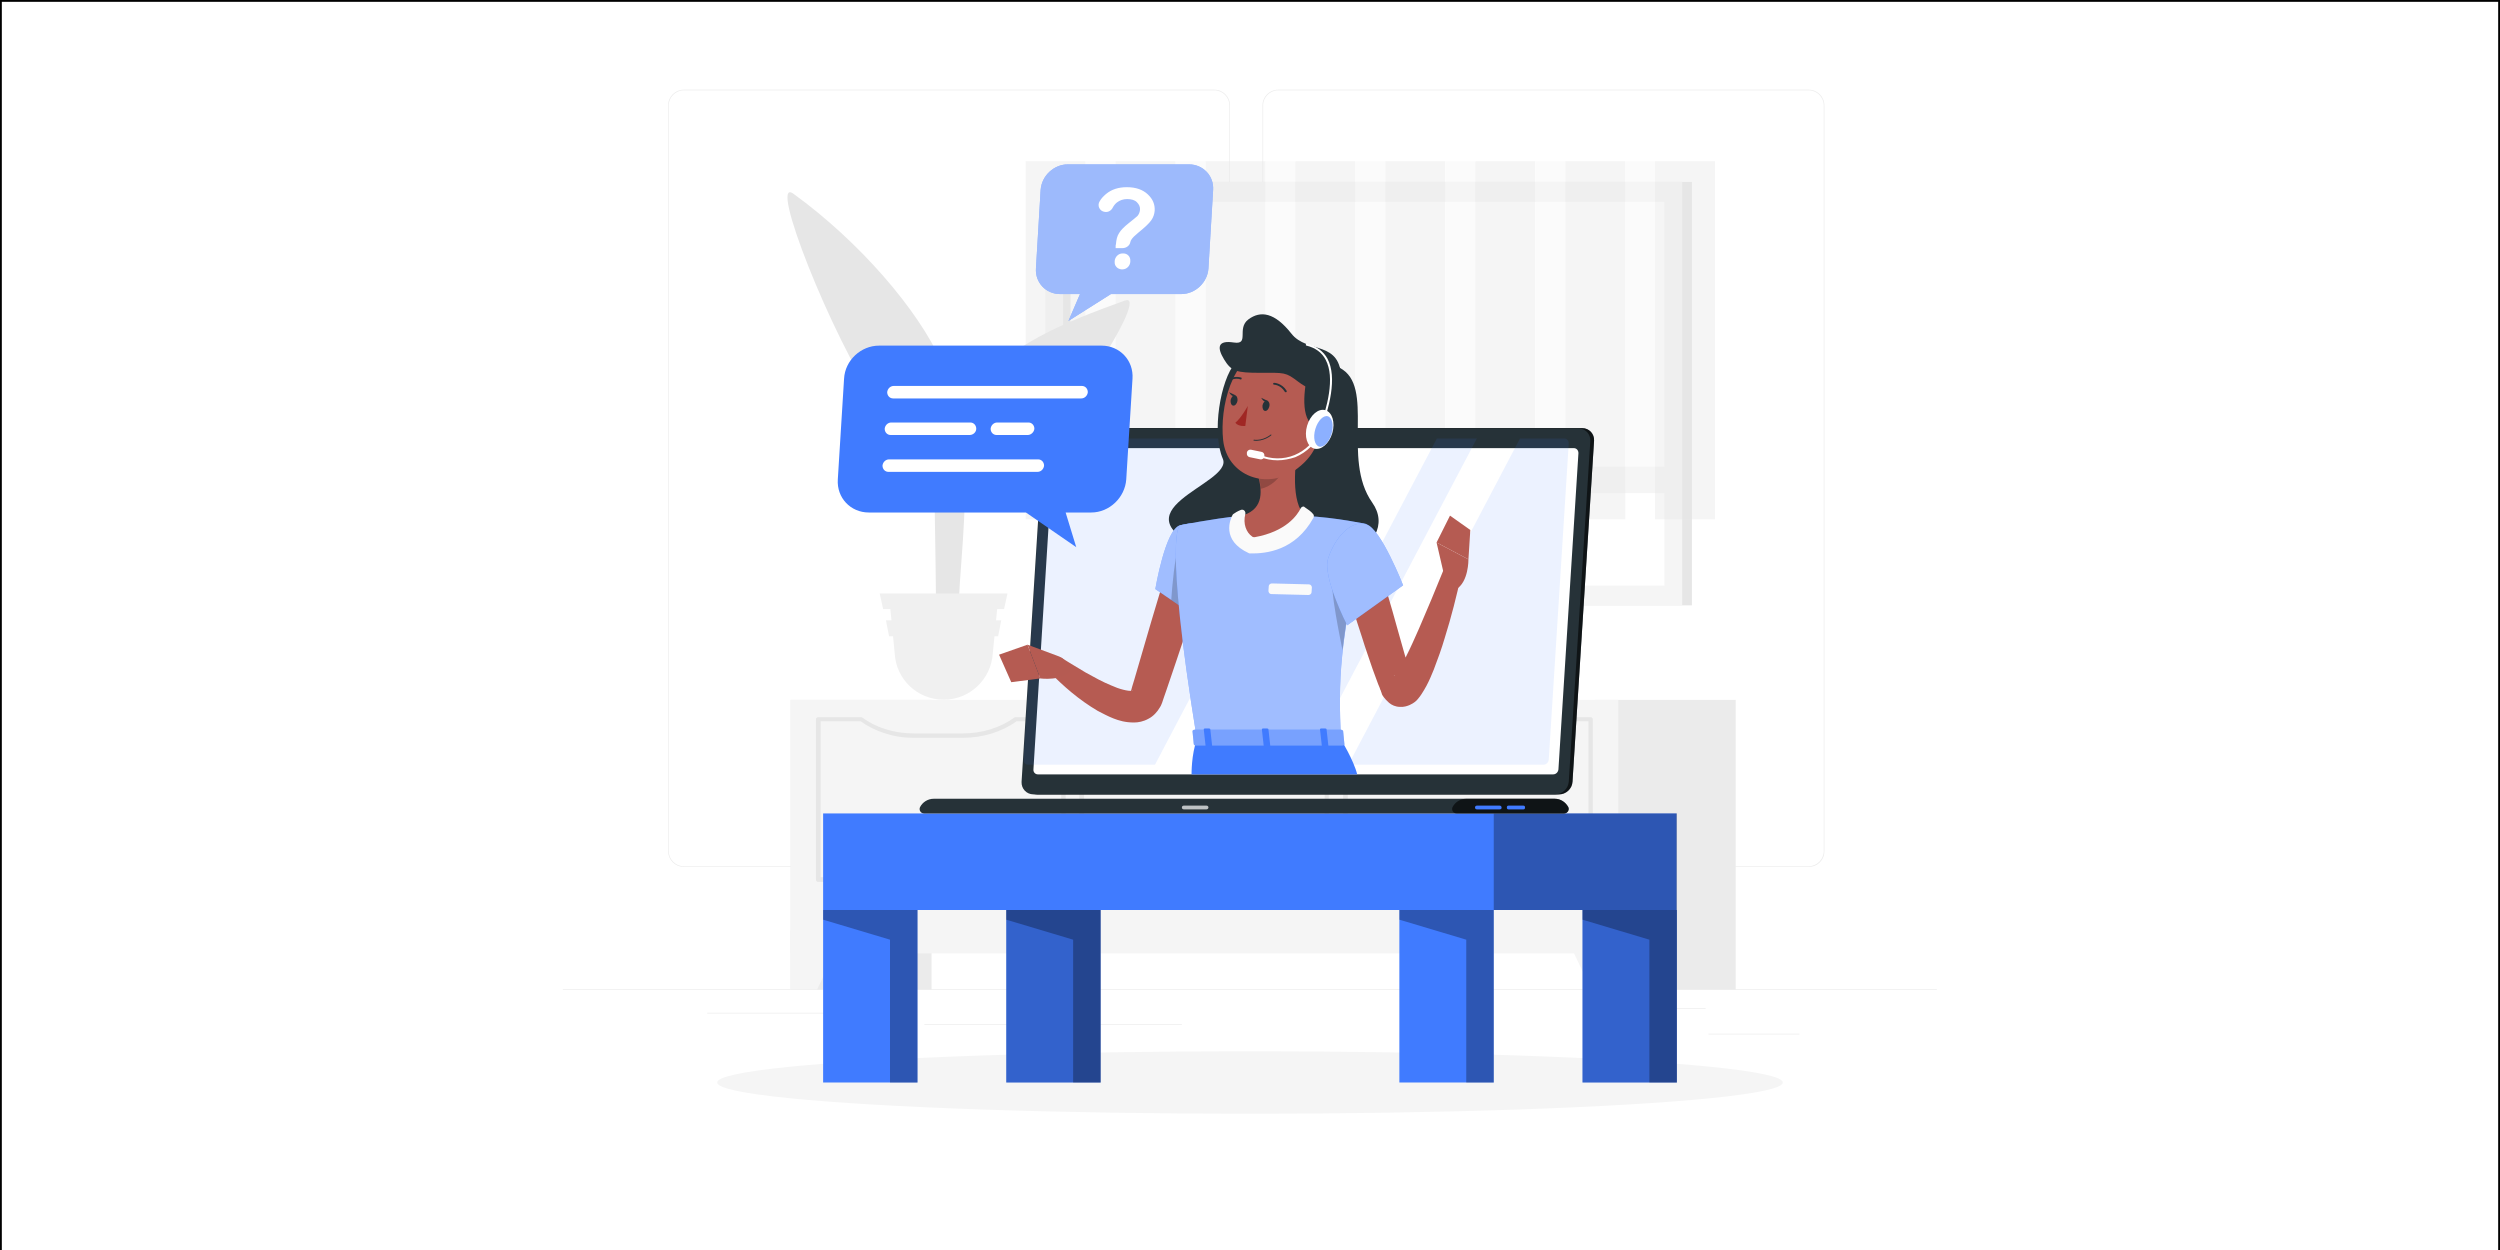 <?xml version="1.0" encoding="utf-8"?>
<!-- Generator: Adobe Illustrator 27.1.0, SVG Export Plug-In . SVG Version: 6.00 Build 0)  -->
<svg version="1.1" xmlns="http://www.w3.org/2000/svg" xmlns:xlink="http://www.w3.org/1999/xlink" x="0px" y="0px"
	 viewBox="0 0 800 400" style="enable-background:new 0 0 800 400;" xml:space="preserve">
<rect x="0" y="0" width="800" height="400" fill="#333333" stroke="none"/>
<style type="text/css">
	.st0{fill:#FFFFFF;stroke:#000000;stroke-width:1.168;stroke-miterlimit:10;}
	.st1{fill:#EBEBEB;}
	.st2{fill:#E6E6E6;}
	.st3{fill:#F5F5F5;}
	.st4{fill:#FFFFFF;}
	.st5{opacity:0.4;}
	.st6{fill:#F0F0F0;}
	.st7{display:none;}
	.st8{display:inline;}
	.st9{fill:#407BFF;}
	.st10{opacity:0.9;fill:#FFFFFF;}
	.st11{opacity:0.3;}
	.st12{opacity:0.2;}
	.st13{fill:#263238;}
	.st14{opacity:0.6;}
	.st15{opacity:0.7;fill:#FFFFFF;}
	.st16{opacity:0.1;fill:#407BFF;}
	.st17{opacity:0.4;fill:#FFFFFF;}
	.st18{fill:#B65B52;}
	.st19{fill:#B55B52;}
	.st20{opacity:0.5;fill:#FFFFFF;}
	.st21{fill:#FAFAFA;}
	.st22{opacity:0.6;fill:#407BFF;}
	.st23{fill:#A02724;}
	.st24{opacity:0.3;fill:#FAFAFA;}
	.st25{opacity:0.5;}
</style>
<g id="Background_Complete">
	<rect x="0" y="0" class="st0" width="800" height="401.2"/>
	<g>
		<rect x="180.1" y="316.6" class="st1" width="439.7" height="0.2"/>
		<rect x="546.7" y="330.8" class="st1" width="29.1" height="0.2"/>
		<rect x="463.8" y="333.2" class="st1" width="7.6" height="0.2"/>
		<rect x="528.9" y="322.6" class="st1" width="16.9" height="0.2"/>
		<rect x="226.3" y="324.1" class="st1" width="38" height="0.2"/>
		<rect x="272.1" y="324.1" class="st1" width="5.6" height="0.2"/>
		<rect x="295.8" y="327.8" class="st1" width="82.4" height="0.2"/>
		<path class="st1" d="M388.6,277.4H218.8c-2.8,0-5-2.3-5-5V33.7c0-2.8,2.3-5,5-5h169.8c2.8,0,5,2.3,5,5v238.7
			C393.6,275.2,391.3,277.4,388.6,277.4z M218.8,28.9c-2.6,0-4.8,2.2-4.8,4.8v238.7c0,2.6,2.2,4.8,4.8,4.8h169.8
			c2.6,0,4.8-2.2,4.8-4.8V33.7c0-2.6-2.2-4.8-4.8-4.8H218.8z"/>
		<path class="st1" d="M578.8,277.4H409c-2.8,0-5-2.3-5-5V33.7c0-2.8,2.3-5,5-5h169.8c2.8,0,5,2.3,5,5v238.7
			C583.8,275.2,581.6,277.4,578.8,277.4z M409,28.9c-2.6,0-4.8,2.2-4.8,4.8v238.7c0,2.6,2.2,4.8,4.8,4.8h169.8
			c2.6,0,4.8-2.2,4.8-4.8V33.7c0-2.6-2.2-4.8-4.8-4.8H409z"/>
	</g>
	<g>
		<g>
			<g>
				<g>
					<g>
						
							<rect x="337.7" y="58.3" transform="matrix(-1 -1.224647e-16 1.224647e-16 -1 879.114 252.009)" class="st2" width="203.8" height="135.5"/>
						
							<rect x="334.5" y="58.3" transform="matrix(-1 -1.224647e-16 1.224647e-16 -1 872.807 252.009)" class="st3" width="203.8" height="135.5"/>
						
							<rect x="375" y="29.8" transform="matrix(-1.836970e-16 1 -1 -1.836970e-16 562.408 -310.399)" class="st4" width="122.8" height="192.4"/>
						
							<rect x="280" y="124.8" transform="matrix(-1.836970e-16 1 -1 -1.836970e-16 467.377 -215.369)" class="st2" width="122.8" height="2.4"/>
						
							<rect x="336.9" y="149.2" transform="matrix(-1 -1.224647e-16 1.224647e-16 -1 872.807 307)" class="st3" width="199.1" height="8.5"/>
					</g>
				</g>
			</g>
			<g class="st5">
				<rect x="328.2" y="51.6" class="st2" width="19.2" height="114.6"/>
				
					<rect x="347.4" y="51.6" transform="matrix(-1 -1.224647e-16 1.224647e-16 -1 704.417 208.555)" class="st3" width="9.5" height="105.4"/>
				<rect x="357" y="51.6" class="st2" width="19.2" height="114.6"/>
				
					<rect x="376.2" y="51.6" transform="matrix(-1 -1.224647e-16 1.224647e-16 -1 761.966 208.555)" class="st3" width="9.5" height="105.4"/>
				<rect x="385.8" y="51.6" class="st2" width="19.2" height="114.6"/>
				
					<rect x="405" y="51.6" transform="matrix(-1 -1.224647e-16 1.224647e-16 -1 819.515 208.555)" class="st3" width="9.5" height="105.4"/>
				<rect x="414.5" y="51.6" class="st2" width="19.2" height="114.6"/>
				
					<rect x="433.8" y="51.6" transform="matrix(-1 -1.224647e-16 1.224647e-16 -1 877.065 208.555)" class="st3" width="9.5" height="105.4"/>
				<rect x="443.3" y="51.6" class="st2" width="19.2" height="114.6"/>
				
					<rect x="462.5" y="51.6" transform="matrix(-1 -1.224647e-16 1.224647e-16 -1 934.614 208.555)" class="st3" width="9.5" height="105.4"/>
				<rect x="472.1" y="51.6" class="st2" width="19.2" height="114.6"/>
				
					<rect x="491.3" y="51.6" transform="matrix(-1 -1.224647e-16 1.224647e-16 -1 992.164 208.555)" class="st3" width="9.5" height="105.4"/>
				<rect x="500.9" y="51.6" class="st2" width="19.2" height="114.6"/>
				
					<rect x="520.1" y="51.6" transform="matrix(-1 -1.224647e-16 1.224647e-16 -1 1049.713 208.555)" class="st3" width="9.5" height="105.4"/>
				<rect x="529.6" y="51.6" class="st2" width="19.2" height="114.6"/>
			</g>
		</g>
		<g>
			
				<rect x="252.9" y="223.9" transform="matrix(-1 -1.224647e-16 1.224647e-16 -1 551.001 540.563)" class="st1" width="45.1" height="92.7"/>
			<polygon class="st3" points="261.5,316.6 252.9,316.6 252.9,297.8 270.5,297.8 			"/>
			
				<rect x="510.3" y="223.9" transform="matrix(-1 -1.224647e-16 1.224647e-16 -1 1065.726 540.563)" class="st1" width="45.1" height="92.7"/>
			
				<rect x="252.9" y="223.9" transform="matrix(-1 -1.224647e-16 1.224647e-16 -1 770.734 528.98)" class="st3" width="264.8" height="81.1"/>
			<g>
				<path class="st2" d="M509,282.2h-78.5c-0.4,0-0.7-0.3-0.7-0.7v-51.3c0-0.4,0.3-0.7,0.7-0.7H445c0.2,0,0.3,0,0.4,0.1
					c2.1,1.5,4.5,2.8,7.1,3.6c3,1,6.2,1.5,9.5,1.5h15.5c6.2,0,12.1-1.8,16.6-5.1c0.1-0.1,0.3-0.1,0.4-0.1H509c0.4,0,0.7,0.3,0.7,0.7
					v51.3C509.7,281.8,509.4,282.2,509,282.2z M431.2,280.7h77.1v-49.9h-13.5c-4.7,3.4-10.8,5.3-17.2,5.3H462
					c-3.5,0-6.8-0.5-9.9-1.6c-2.7-0.9-5.1-2.1-7.3-3.7h-13.5V280.7z"/>
			</g>
			<g>
				<path class="st2" d="M424.6,282.2h-78.5c-0.4,0-0.7-0.3-0.7-0.7v-51.3c0-0.4,0.3-0.7,0.7-0.7h13.7c0.2,0,0.3,0,0.4,0.1
					c2.1,1.5,4.5,2.8,7.1,3.6c3,1,6.2,1.5,9.5,1.5h15.5c6.2,0,12.1-1.8,16.5-5.1c0.1-0.1,0.3-0.1,0.4-0.1h15.3
					c0.4,0,0.7,0.3,0.7,0.7v51.3C425.3,281.8,425,282.2,424.6,282.2z M346.8,280.7h77.1v-49.9h-14.3c-4.7,3.4-10.8,5.3-17.2,5.3
					h-15.5c-3.4,0-6.8-0.5-9.9-1.6c-2.7-0.9-5.1-2.1-7.3-3.7h-12.8V280.7z"/>
			</g>
			<g>
				<path class="st2" d="M340.3,282.2h-78.5c-0.4,0-0.7-0.3-0.7-0.7v-51.3c0-0.4,0.3-0.7,0.7-0.7h13.7c0.2,0,0.3,0,0.4,0.1
					c2.1,1.5,4.5,2.8,7.1,3.6c3,1,6.2,1.5,9.5,1.5H308c6.2,0,12.1-1.8,16.6-5.1c0.1-0.1,0.3-0.1,0.4-0.1h15.3c0.4,0,0.7,0.3,0.7,0.7
					v51.3C341,281.8,340.7,282.2,340.3,282.2z M262.5,280.7h77.1v-49.9h-14.3c-4.7,3.4-10.8,5.3-17.2,5.3h-15.5
					c-3.5,0-6.8-0.5-9.9-1.6c-2.7-0.9-5.1-2.1-7.3-3.7h-12.8V280.7z"/>
			</g>
			<polygon class="st3" points="509.2,316.6 517.8,316.6 517.8,297.8 500.2,297.8 			"/>
		</g>
		<g>
			<path class="st2" d="M306.7,208.4l-7.1,0c0-4.9,0-17.4-0.5-46.1c-0.9-51.9-2.5-55.1-2.5-55.1l8.5,25.6c2,6,3.2,12.3,3.5,18.6
				C309.4,171.5,305.9,187.4,306.7,208.4z"/>
			<path class="st2" d="M312.1,125.1c9.5-14.4,28.4-21.9,47.8-28.9c7.6-2.8-13.7,31.6-29.2,47.2c-12.1,12.1-23.7,11.8-27.2,23.8
				C302.8,153.3,304,137.5,312.1,125.1z"/>
			<path class="st2" d="M301.3,115.9C293.8,99.1,275,77.3,253.9,62c-8.3-6,12.2,45.7,26.6,66.9c11.2,16.5,21.7,26.5,23.4,38.3
				C311,152.5,308.7,132.7,301.3,115.9z"/>
			<g>
				<path class="st6" d="M302,223.9L302,223.9c8.3,0,15.2-6.5,15.7-14.9l1.4-14.2h-34.2l1.4,14.2C286.7,217.4,293.6,223.9,302,223.9
					z"/>
				<polygon class="st6" points="282.6,194.9 321.3,194.9 322.4,189.9 281.5,189.9 				"/>
				<polygon class="st6" points="284.5,203.6 319.4,203.6 320.4,198.5 283.5,198.5 				"/>
			</g>
		</g>
	</g>
</g>
<g id="Background_Simple" class="st7">
	<g class="st8">
		<path class="st9" d="M467,115.5c-32.9-19.1-86.9-21.4-117.6,1.1c-33.9,24.8-28.7,71.8-63.3,94.2c-35.2,22.7-77.6,13.1-72.9,71.6
			c3.6,45.1,42,57.1,79,69.1c66.4,21.5,194.8,45.4,241.6-26.2C587,243.8,540.7,158.3,467,115.5z"/>
		<path class="st10" d="M467,115.5c-32.9-19.1-86.9-21.4-117.6,1.1c-33.9,24.8-28.7,71.8-63.3,94.2c-35.2,22.7-77.6,13.1-72.9,71.6
			c3.6,45.1,42,57.1,79,69.1c66.4,21.5,194.8,45.4,241.6-26.2C587,243.8,540.7,158.3,467,115.5z"/>
	</g>
</g>
<g id="Shadow_1_">
	
		<ellipse id="_x3C_Path_x3E__00000163788107347052629140000009928776930823992213_" class="st3" cx="400" cy="346.4" rx="170.5" ry="10"/>
</g>
<g id="Table">
	<g>
		<g>
			<rect x="263.4" y="260.3" class="st9" width="273.1" height="30.9"/>
			<rect x="478" y="260.3" class="st11" width="58.6" height="30.9"/>
		</g>
		<g>
			<rect x="263.4" y="291.2" class="st9" width="30.2" height="55.2"/>
			<polygon class="st11" points="263.4,291.2 263.4,294.3 284.8,300.7 284.8,346.4 293.6,346.4 293.6,291.2 			"/>
		</g>
		<g>
			<g>
				<rect x="506.4" y="291.2" class="st9" width="30.2" height="55.2"/>
				<rect x="506.4" y="291.2" class="st12" width="30.2" height="55.2"/>
			</g>
			<polygon class="st11" points="506.4,291.2 506.4,294.3 527.8,300.7 527.8,346.4 536.6,346.4 536.6,291.2 			"/>
		</g>
		<g>
			<rect x="447.8" y="291.2" class="st9" width="30.2" height="55.2"/>
			<polygon class="st11" points="447.8,291.2 447.8,294.3 469.2,300.7 469.2,346.4 478,346.4 478,291.2 			"/>
		</g>
		<g>
			<g>
				<rect x="322" y="291.2" class="st9" width="30.2" height="55.2"/>
				<rect x="322" y="291.2" class="st12" width="30.2" height="55.2"/>
			</g>
			<polygon class="st11" points="322,291.2 322,294.3 343.4,300.7 343.4,346.4 352.2,346.4 352.2,291.2 			"/>
		</g>
	</g>
</g>
<g id="Character">
	<g>
		<g>
			<g>
				<g>
					<path class="st13" d="M498.9,254.2h-167c-2.2,0-3.9-1.8-3.8-4L335,141c0.1-2.2,2.1-4,4.3-4h167c2.2,0,3.9,1.8,3.8,4l-6.9,109.1
						C503.1,252.4,501.1,254.2,498.9,254.2z"/>
					<path class="st14" d="M498.9,254.2h-167c-2.2,0-3.9-1.8-3.8-4L335,141c0.1-2.2,2.1-4,4.3-4h167c2.2,0,3.9,1.8,3.8,4l-6.9,109.1
						C503.1,252.4,501.1,254.2,498.9,254.2z"/>
				</g>
				<g>
					<path class="st13" d="M497.7,254.2h-167c-2.2,0-3.9-1.8-3.8-4l6.9-109.1c0.1-2.2,2.1-4,4.3-4h167c2.2,0,3.9,1.8,3.8,4
						L502,250.2C501.8,252.4,499.9,254.2,497.7,254.2z"/>
				</g>
				<g>
					<g>
						<path class="st13" d="M497.5,255.6H298.8c-1.9,0-3.6,1.1-4.4,2.7c-0.4,0.9,0.2,2,1.3,2h204.9c1,0,1.7-1.1,1.3-2
							C501,256.7,499.4,255.6,497.5,255.6z"/>
					</g>
					<path class="st14" d="M497.5,255.6h-28.3c-1.9,0-3.6,1.1-4.4,2.7c-0.4,0.9,0.2,2,1.3,2h34.4c1,0,1.7-1.1,1.3-2
						C501,256.7,499.4,255.6,497.5,255.6z"/>
					<path class="st9" d="M479.9,259h-7.3c-0.4,0-0.6-0.3-0.6-0.6l0,0c0-0.4,0.3-0.6,0.6-0.6h7.3c0.4,0,0.6,0.3,0.6,0.6l0,0
						C480.6,258.7,480.3,259,479.9,259z"/>
					<path class="st15" d="M386.1,259h-7.3c-0.4,0-0.6-0.3-0.6-0.6l0,0c0-0.4,0.3-0.6,0.6-0.6h7.3c0.4,0,0.6,0.3,0.6,0.6l0,0
						C386.7,258.7,386.4,259,386.1,259z"/>
					<path class="st9" d="M487.5,259h-4.8c-0.3,0-0.5-0.2-0.5-0.5v-0.2c0-0.3,0.2-0.5,0.5-0.5h4.8c0.3,0,0.5,0.2,0.5,0.5v0.2
						C488,258.8,487.8,259,487.5,259z"/>
				</g>
				<path class="st4" d="M330.7,246.2L337,145c0.1-0.9,0.8-1.6,1.7-1.6h164.9c0.9,0,1.5,0.7,1.5,1.6l-6.4,101.2
					c-0.1,0.9-0.8,1.6-1.7,1.6H332.1C331.3,247.8,330.6,247.1,330.7,246.2z"/>
				<path class="st16" d="M424.5,140.3l-54.9,104.4H329c-0.9,0-1.5-0.7-1.5-1.6l6.4-101.2c0.1-0.9,0.8-1.6,1.7-1.6H424.5z"/>
				<polygon class="st16" points="472.6,140.3 417.6,244.7 404.8,244.7 459.8,140.3 				"/>
				<path class="st16" d="M502,141.9l-6.4,101.2c-0.1,0.9-0.8,1.6-1.7,1.6h-62.4l54.9-104.4h14.1C501.4,140.3,502,141,502,141.9z"/>
				<path class="st17" d="M422.5,140.4c0,0.7-0.6,1.2-1.3,1.2c-0.7,0-1.2-0.5-1.1-1.2c0-0.7,0.6-1.2,1.3-1.2
					C422.1,139.2,422.6,139.7,422.5,140.4z"/>
			</g>
		</g>
		<g>
			<g>
				<path class="st13" d="M395.3,116.1c-4.8,5.5-7.6,22.4-4,30.7c3.6,8.3-37.8,16.6-3.7,30.1c34.1,13.5,61.4-2.1,51.5-16.1
					c-9.9-14,1.1-37.2-10.4-43.1C418.4,112.3,404.9,105.1,395.3,116.1z"/>
				<path class="st18" d="M385.1,184.1c-1.8,6.2-3.7,12.3-5.7,18.5c-2,6.1-4.1,12.2-6.2,18.4l-0.8,2.3l-0.4,1.2l-0.1,0.3l-0.2,0.5
					c-0.1,0.3-0.3,0.7-0.5,1c-0.8,1.4-2.1,2.9-3.7,3.7c-1.6,0.9-3.3,1.2-4.6,1.2c-2.8,0-4.8-0.6-6.6-1.3c-1.8-0.7-3.4-1.6-5-2.4
					c-6.1-3.6-11-7.9-15.7-12.7l3.8-4.5c1.3,0.8,2.6,1.7,4,2.5c1.3,0.8,2.7,1.6,4,2.4c2.7,1.5,5.4,3,8.1,4.1
					c1.3,0.6,2.7,1.1,3.9,1.4c1.2,0.3,2.4,0.5,2.9,0.3c0.2,0,0.2-0.1,0-0.1c-0.2,0.1-0.4,0.3-0.4,0.3c0,0,0,0,0-0.1c0,0,0,0,0-0.1
					l0.1-0.2l0.3-1.1l0.7-2.3l5.4-18.5c1.8-6.2,3.7-12.3,5.6-18.4L385.1,184.1z"/>
				<path class="st19" d="M339,210.1l-10.2-3.8l4.1,10.8c0,0,7.2,1,10-2.8l-2.3-3C340.2,210.8,339.6,210.4,339,210.1z"/>
				<polygon class="st19" points="319.7,209.5 323.6,218.3 332.9,217.1 328.8,206.3 				"/>
				<g>
					<path class="st9" d="M377.6,168.1c-4.7,1.2-7.9,20.4-7.9,20.4l12.9,8.8c0,0,12.3-19.4,8.8-24.5
						C387.6,167.4,384.5,166.4,377.6,168.1z"/>
					<path class="st20" d="M377.6,168.1c-4.7,1.2-7.9,20.4-7.9,20.4l12.9,8.8c0,0,12.3-19.4,8.8-24.5
						C387.6,167.4,384.5,166.4,377.6,168.1z"/>
				</g>
				<path class="st12" d="M377.2,175.1l10,2.3l1,9.8c-2.6,5.4-5.6,10.1-5.6,10.1l-7.8-5.3C375.1,187.5,375.9,178.2,377.2,175.1z"/>
				<g>
					<path class="st9" d="M377.6,168.1c0,0-5.4,1.9,5.4,68.4c18.3,0,37.2,0,46.1,0c-0.8-18.7-0.8-30.3,8.2-68.8
						c0,0-9.6-2.1-19.6-2.6c-7.7-0.4-14.1-0.6-20.9,0C387.8,166,377.6,168.1,377.6,168.1z"/>
					<path class="st20" d="M377.6,168.1c0,0-5.4,1.9,5.4,68.4c18.3,0,37.2,0,46.1,0c-0.8-18.7-0.8-30.3,8.2-68.8
						c0,0-9.6-2.1-19.6-2.6c-7.7-0.4-14.1-0.6-20.9,0C387.8,166,377.6,168.1,377.6,168.1z"/>
				</g>
				<path class="st12" d="M426.4,185.7l5.9,5.1c-1.3,6.7-2.1,12.3-2.7,17.3C428.6,203,425.8,189.5,426.4,185.7z"/>
				<path class="st19" d="M415.6,141.7c-1.3,6.7-2.6,19.1,2.1,23.5c0,0-4.4,10.1-16.1,10.1c-11.7,0-4.9-10.1-4.9-10.1
					c7.5-1.8,7.3-7.4,6-12.6L415.6,141.7z"/>
				<path class="st21" d="M416.2,162.7c-1.1,2.2-4.7,7.4-14.7,9.2c-0.3,0-0.6,0-0.8-0.2c-1.9-1.3-3-4.1-2.2-7.2
					c0.2-0.9-0.6-1.7-1.5-1.3c-1,0.4-1.8,0.9-2.2,1.2c-0.2,0.1-0.3,0.2-0.4,0.4c-0.7,1.4-3.7,8.1,5.2,12.2c0.1,0.1,0.3,0.1,0.4,0.1
					c5.2,0.1,14.5-0.9,20.3-11.4c0.2-0.4,0.2-0.9-0.1-1.2c-0.6-0.8-1.8-1.6-2.7-2.2C417.2,161.9,416.5,162.1,416.2,162.7z"/>
				<path class="st21" d="M418.7,190.4l-11.9-0.3c-0.5,0-0.9-0.5-0.9-1l0.1-1.5c0-0.5,0.5-0.9,1-0.9l11.9,0.3c0.5,0,0.9,0.5,0.9,1
					l-0.1,1.5C419.7,190,419.2,190.4,418.7,190.4z"/>
				<path class="st12" d="M410.4,146.2l-7.6,6.5c0.3,1.2,0.6,2.5,0.6,3.7c2.9-0.4,6.8-3.6,7.1-6.6
					C410.7,148.3,410.7,146.9,410.4,146.2z"/>
				<path class="st19" d="M424.5,129c-2.1,11.1-2.8,15.8-9.2,20.8c-9.6,7.5-22.7,2.5-23.9-9c-1.1-10.3,2.6-26.7,14-29.7
					C416.8,108.1,426.6,117.9,424.5,129z"/>
				<path class="st13" d="M418.2,120.8c-1.4,6.9-1.7,16.1,4.7,16.1s11.3-10.8,5.8-19.2C423.3,109.2,419,116.7,418.2,120.8z"/>
				<path class="st13" d="M429.2,121.6c0,7.5-9.5,3.8-13.7,0.6c-4.2-3.2-4.4-2.9-12.2-2.9c-7.7,0-9.3-0.5-11.6-4.3s-2.1-6.2,3.1-5.4
					c5.2,0.8,0.8-4.5,4.7-7.4c3.9-2.9,8.4-2.2,13.7,4.5C418.4,113.4,429.2,108.6,429.2,121.6z"/>
				<g>
					
						<ellipse transform="matrix(0.281 -0.96 0.96 0.281 171.516 504.239)" class="st4" cx="422.4" cy="137.6" rx="6.4" ry="4.2"/>
					<path class="st4" d="M408.8,147.3c-2,0-4-0.4-5.9-1.2c-0.2-0.1-0.2-0.3-0.2-0.4c0.1-0.2,0.3-0.2,0.4-0.2
						c3.6,1.5,7.6,1.6,11.2,0.1c3.5-1.5,6.3-4.2,7.7-7.7c2.7-7.6,5.3-17,2.2-22.8c-1.2-2.3-3.3-3.8-6.1-4.5c-0.2,0-0.3-0.2-0.2-0.4
						c0-0.2,0.2-0.3,0.4-0.2c3,0.8,5.2,2.4,6.5,4.8c3.2,6.1,0.5,15.7-2.2,23.4c-1.5,3.7-4.4,6.5-8.1,8.1
						C412.7,146.9,410.7,147.3,408.8,147.3z"/>
					<path class="st22" d="M426.1,138.8c-0.8,2.7-2.6,4.5-4,4.1c-1.4-0.4-2-2.9-1.2-5.6c0.8-2.7,2.6-4.5,4-4.1
						C426.3,133.6,426.9,136.1,426.1,138.8z"/>
					<path class="st4" d="M403.3,147l-3.4-0.7c-0.6-0.1-1-0.7-0.9-1.3l0-0.2c0.1-0.6,0.7-1,1.3-0.9l3.4,0.7c0.6,0.1,1,0.7,0.9,1.3
						l0,0.2C404.5,146.7,403.9,147.1,403.3,147z"/>
				</g>
				<path class="st23" d="M399.3,129.9c0,0-2,3.7-4,5.4c1.1,1.3,3.2,1,3.2,1L399.3,129.9z"/>
				<path class="st13" d="M401.2,141C401.2,141,401.3,141,401.2,141c3.1,0.4,5.5-1.6,5.6-1.7c0.1-0.1,0.1-0.2,0-0.2
					c-0.1-0.1-0.2-0.1-0.2,0c0,0-2.4,2-5.3,1.6c-0.1,0-0.2,0.1-0.2,0.1C401.1,140.9,401.2,141,401.2,141z"/>
				<path class="st13" d="M411.3,125.5c0.1,0,0.2,0,0.3,0c0.2-0.1,0.2-0.3,0.1-0.5c-1.5-2.4-3.9-2.5-4-2.5c-0.2,0-0.3,0.1-0.3,0.3
					c0,0.2,0.1,0.3,0.3,0.3c0.1,0,2.1,0.1,3.4,2.2C411.2,125.5,411.2,125.5,411.3,125.5z"/>
				<path class="st13" d="M406.2,130c-0.2,0.9-0.8,1.6-1.4,1.5s-0.9-0.9-0.8-1.8c0.2-0.9,0.8-1.6,1.4-1.5
					C406,128.3,406.4,129.1,406.2,130z"/>
				<path class="st13" d="M396,128.3c-0.2,0.9-0.8,1.6-1.4,1.5c-0.6-0.1-0.9-0.9-0.8-1.8c0.2-0.9,0.8-1.6,1.4-1.5
					C395.8,126.6,396.1,127.4,396,128.3z"/>
				<path class="st13" d="M395.4,126.5l-2.1-1C393.4,125.6,394.2,127.4,395.4,126.5z"/>
				<path class="st13" d="M405.7,128.3l-2.1-1C403.6,127.3,404.5,129.2,405.7,128.3z"/>
				<path class="st13" d="M392.5,122.2c0.1,0.1,0.2,0,0.4,0c2-1.5,3.9-0.9,4-0.8c0.2,0.1,0.4,0,0.4-0.2c0.1-0.2,0-0.4-0.2-0.4
					c-0.1,0-2.3-0.8-4.6,0.9c-0.1,0.1-0.2,0.3-0.1,0.5C392.4,122.1,392.5,122.1,392.5,122.2z"/>
				<g>
					<path class="st9" d="M381.3,247.8c0,0-0.1-6.3,1.7-11.2c4,0,46.1,0,46.1,0s4.1,6.7,5.2,11.2
						C429.1,247.8,381.3,247.8,381.3,247.8z"/>
					<path class="st9" d="M429.8,233.9l0.4,4.1c0.2,0.3-0.2,0.6-0.8,0.6h-46.6c-0.4,0-0.8-0.2-0.8-0.5l-0.4-4.1
						c0-0.3,0.3-0.5,0.8-0.5h46.6C429.4,233.5,429.7,233.7,429.8,233.9z"/>
					<path class="st24" d="M429.8,233.9l0.4,4.1c0.2,0.3-0.2,0.6-0.8,0.6h-46.6c-0.4,0-0.8-0.2-0.8-0.5l-0.4-4.1
						c0-0.3,0.3-0.5,0.8-0.5h46.6C429.4,233.5,429.7,233.7,429.8,233.9z"/>
				</g>
				<path class="st9" d="M423.5,239.1h1.2c0.2,0,0.4-0.1,0.4-0.3l-0.6-5.4c0-0.2-0.2-0.3-0.5-0.3h-1.2c-0.2,0-0.4,0.1-0.4,0.3
					l0.6,5.4C423.1,239,423.3,239.1,423.5,239.1z"/>
				<path class="st9" d="M386.3,239.1h1.2c0.2,0,0.4-0.1,0.4-0.3l-0.6-5.4c0-0.2-0.2-0.3-0.5-0.3h-1.2c-0.2,0-0.4,0.1-0.4,0.3
					l0.6,5.4C385.9,239,386.1,239.1,386.3,239.1z"/>
				<path class="st9" d="M404.9,239.1h1.2c0.2,0,0.4-0.1,0.4-0.3l-0.6-5.4c0-0.2-0.2-0.3-0.5-0.3h-1.2c-0.2,0-0.4,0.1-0.4,0.3
					l0.6,5.4C404.5,239,404.7,239.1,404.9,239.1z"/>
			</g>
			<g>
				<path class="st18" d="M441.2,180.8c2,6.6,4,13.2,5.8,19.8l2.8,9.9l1.4,4.9l0.4,1.2l0.2,0.6l0,0.1l0,0c0,0,0,0,0,0l-0.1-0.2
					c-0.1-0.2-0.3-0.4-0.8-0.8c-0.5-0.4-1.4-0.8-2.4-0.8c-0.9,0-1.5,0.2-1.9,0.4c-0.6,0.3-0.6,0.4-0.5,0.4c0.1-0.1,0.2-0.2,0.4-0.4
					c0.4-0.4,0.8-1,1.1-1.6c0.8-1.3,1.5-2.7,2.3-4.1c1.5-2.9,2.8-6,4.2-9.1c1.3-3.1,2.7-6.3,4-9.4c1.3-3.2,2.6-6.4,3.9-9.5l5.6,1.7
					c-1.5,6.9-3.2,13.6-5.3,20.3c-1,3.4-2.2,6.7-3.5,10.1c-0.7,1.7-1.4,3.4-2.3,5.1c-0.5,0.9-1,1.8-1.6,2.7c-0.3,0.5-0.7,1-1.2,1.6
					c-0.5,0.6-1.1,1.2-2.6,1.9c-0.7,0.3-1.8,0.7-3.1,0.6c-1.4,0-2.7-0.6-3.5-1.3c-0.8-0.7-1.3-1.3-1.7-1.8c-0.4-0.5-0.6-0.9-0.7-1.4
					c-0.1-0.2-0.2-0.4-0.2-0.6l-0.2-0.4l-0.2-0.6l-0.5-1.2c-0.6-1.7-1.2-3.3-1.8-4.9c-1.1-3.3-2.3-6.6-3.3-9.9
					c-2.2-6.6-4.2-13.2-6-19.9L441.2,180.8z"/>
				<g>
					<path class="st9" d="M437.3,167.8c4.6,1.4,11.7,19.5,11.7,19.5l-17.9,12.8c0,0-8-15.5-6.1-21.4
						C427,172.5,432,166.2,437.3,167.8z"/>
					<path class="st20" d="M437.3,167.8c4.6,1.4,11.7,19.5,11.7,19.5l-17.9,12.8c0,0-8-15.5-6.1-21.4
						C427,172.5,432,166.2,437.3,167.8z"/>
				</g>
				<path class="st19" d="M462.2,184.4l-2.5-10.8l10.2,5.4c0,0,0.1,7.3-4,9.6L462.2,184.4z"/>
				<polygon class="st19" points="464,165 470.5,169.6 469.9,179 459.7,173.6 				"/>
			</g>
		</g>
	</g>
</g>
<g id="Chat">
	<g>
		<g>
			<path class="st9" d="M281.3,110.6h71.2c5.8,0,10.3,4.7,9.9,10.6l-2,32.2c-0.4,5.8-5.4,10.6-11.2,10.6H341l3.4,11.1l-16.1-11.1
				H278c-5.8,0-10.3-4.7-9.9-10.6l2-32.2C270.4,115.3,275.5,110.6,281.3,110.6z"/>
			<g>
				<path class="st4" d="M346,127.5h-60.2c-1.1,0-1.9-0.9-1.9-2l0,0c0.1-1.1,1-2,2.1-2h60.2c1.1,0,1.9,0.9,1.9,2l0,0
					C348,126.6,347.1,127.5,346,127.5z"/>
				<path class="st4" d="M310.3,139.2H285c-1.1,0-1.9-0.9-1.9-2l0,0c0.1-1.1,1-2,2.1-2h25.3c1.1,0,1.9,0.9,1.9,2l0,0
					C312.4,138.3,311.4,139.2,310.3,139.2z"/>
				<path class="st4" d="M332,151h-47.7c-1.1,0-1.9-0.9-1.9-2l0,0c0.1-1.1,1-2,2.1-2h47.7c1.1,0,1.9,0.9,1.9,2l0,0
					C334,150.1,333.1,151,332,151z"/>
				<path class="st4" d="M328.9,139.2h-10c-1.1,0-1.9-0.9-1.9-2l0,0c0.1-1.1,1-2,2.1-2h10c1.1,0,1.9,0.9,1.9,2l0,0
					C330.9,138.3,329.9,139.2,328.9,139.2z"/>
			</g>
		</g>
		<g>
			<g>
				<g>
					<path class="st9" d="M380.5,52.6h-38.8c-4.5,0-8.4,3.7-8.7,8.2l-1.5,25.1c-0.3,4.5,3.2,8.2,7.7,8.2h6.4l-3.7,8.6l13.6-8.6h22.5
						c4.5,0,8.4-3.7,8.7-8.2l1.5-25.1C388.5,56.3,385,52.6,380.5,52.6z"/>
				</g>
				<g class="st25">
					<path class="st21" d="M380.5,52.6h-38.8c-4.5,0-8.4,3.7-8.7,8.2l-1.5,25.1c-0.3,4.5,3.2,8.2,7.7,8.2h6.4l-3.7,8.6l13.6-8.6
						h22.5c4.5,0,8.4-3.7,8.7-8.2l1.5-25.1C388.5,56.3,385,52.6,380.5,52.6z"/>
				</g>
			</g>
			<g>
				<path class="st4" d="M361.7,77.5c-0.2,1.1-1.3,1.9-2.5,1.9H357c0-0.7,0-1.1,0.1-1.2c0.1-1.5,0.4-2.7,1-3.6
					c0.5-0.9,1.6-2,3.1-3.2c1.5-1.2,2.5-2,2.8-2.3c0.5-0.6,0.7-1.2,0.8-1.9c0.1-1-0.3-1.8-1-2.5c-0.7-0.7-1.8-1-3.1-1
					c-1.3,0-2.4,0.4-3.3,1.1c-0.5,0.4-1,1-1.3,1.6c-0.5,1-1.5,1.6-2.6,1.4l0,0c-1.6-0.2-2.5-2-1.6-3.4c0.5-0.9,1.2-1.6,2-2.3
					c1.8-1.5,4-2.2,6.7-2.2c2.9,0,5.1,0.8,6.7,2.3c1.6,1.5,2.3,3.2,2.2,5.2c-0.1,1.1-0.4,2.1-1.1,3.1c-0.7,1-2.1,2.3-4.2,4
					c-1.1,0.9-1.8,1.6-2.1,2.1C361.9,76.8,361.8,77.1,361.7,77.5z M356.7,83.8l0-0.3c0.1-1.3,1.2-2.4,2.5-2.4h0.3
					c1.3,0,2.3,1.1,2.2,2.4l0,0.3c-0.1,1.3-1.2,2.4-2.5,2.4h-0.3C357.6,86.1,356.6,85.1,356.7,83.8z"/>
			</g>
		</g>
	</g>
</g>
</svg>
